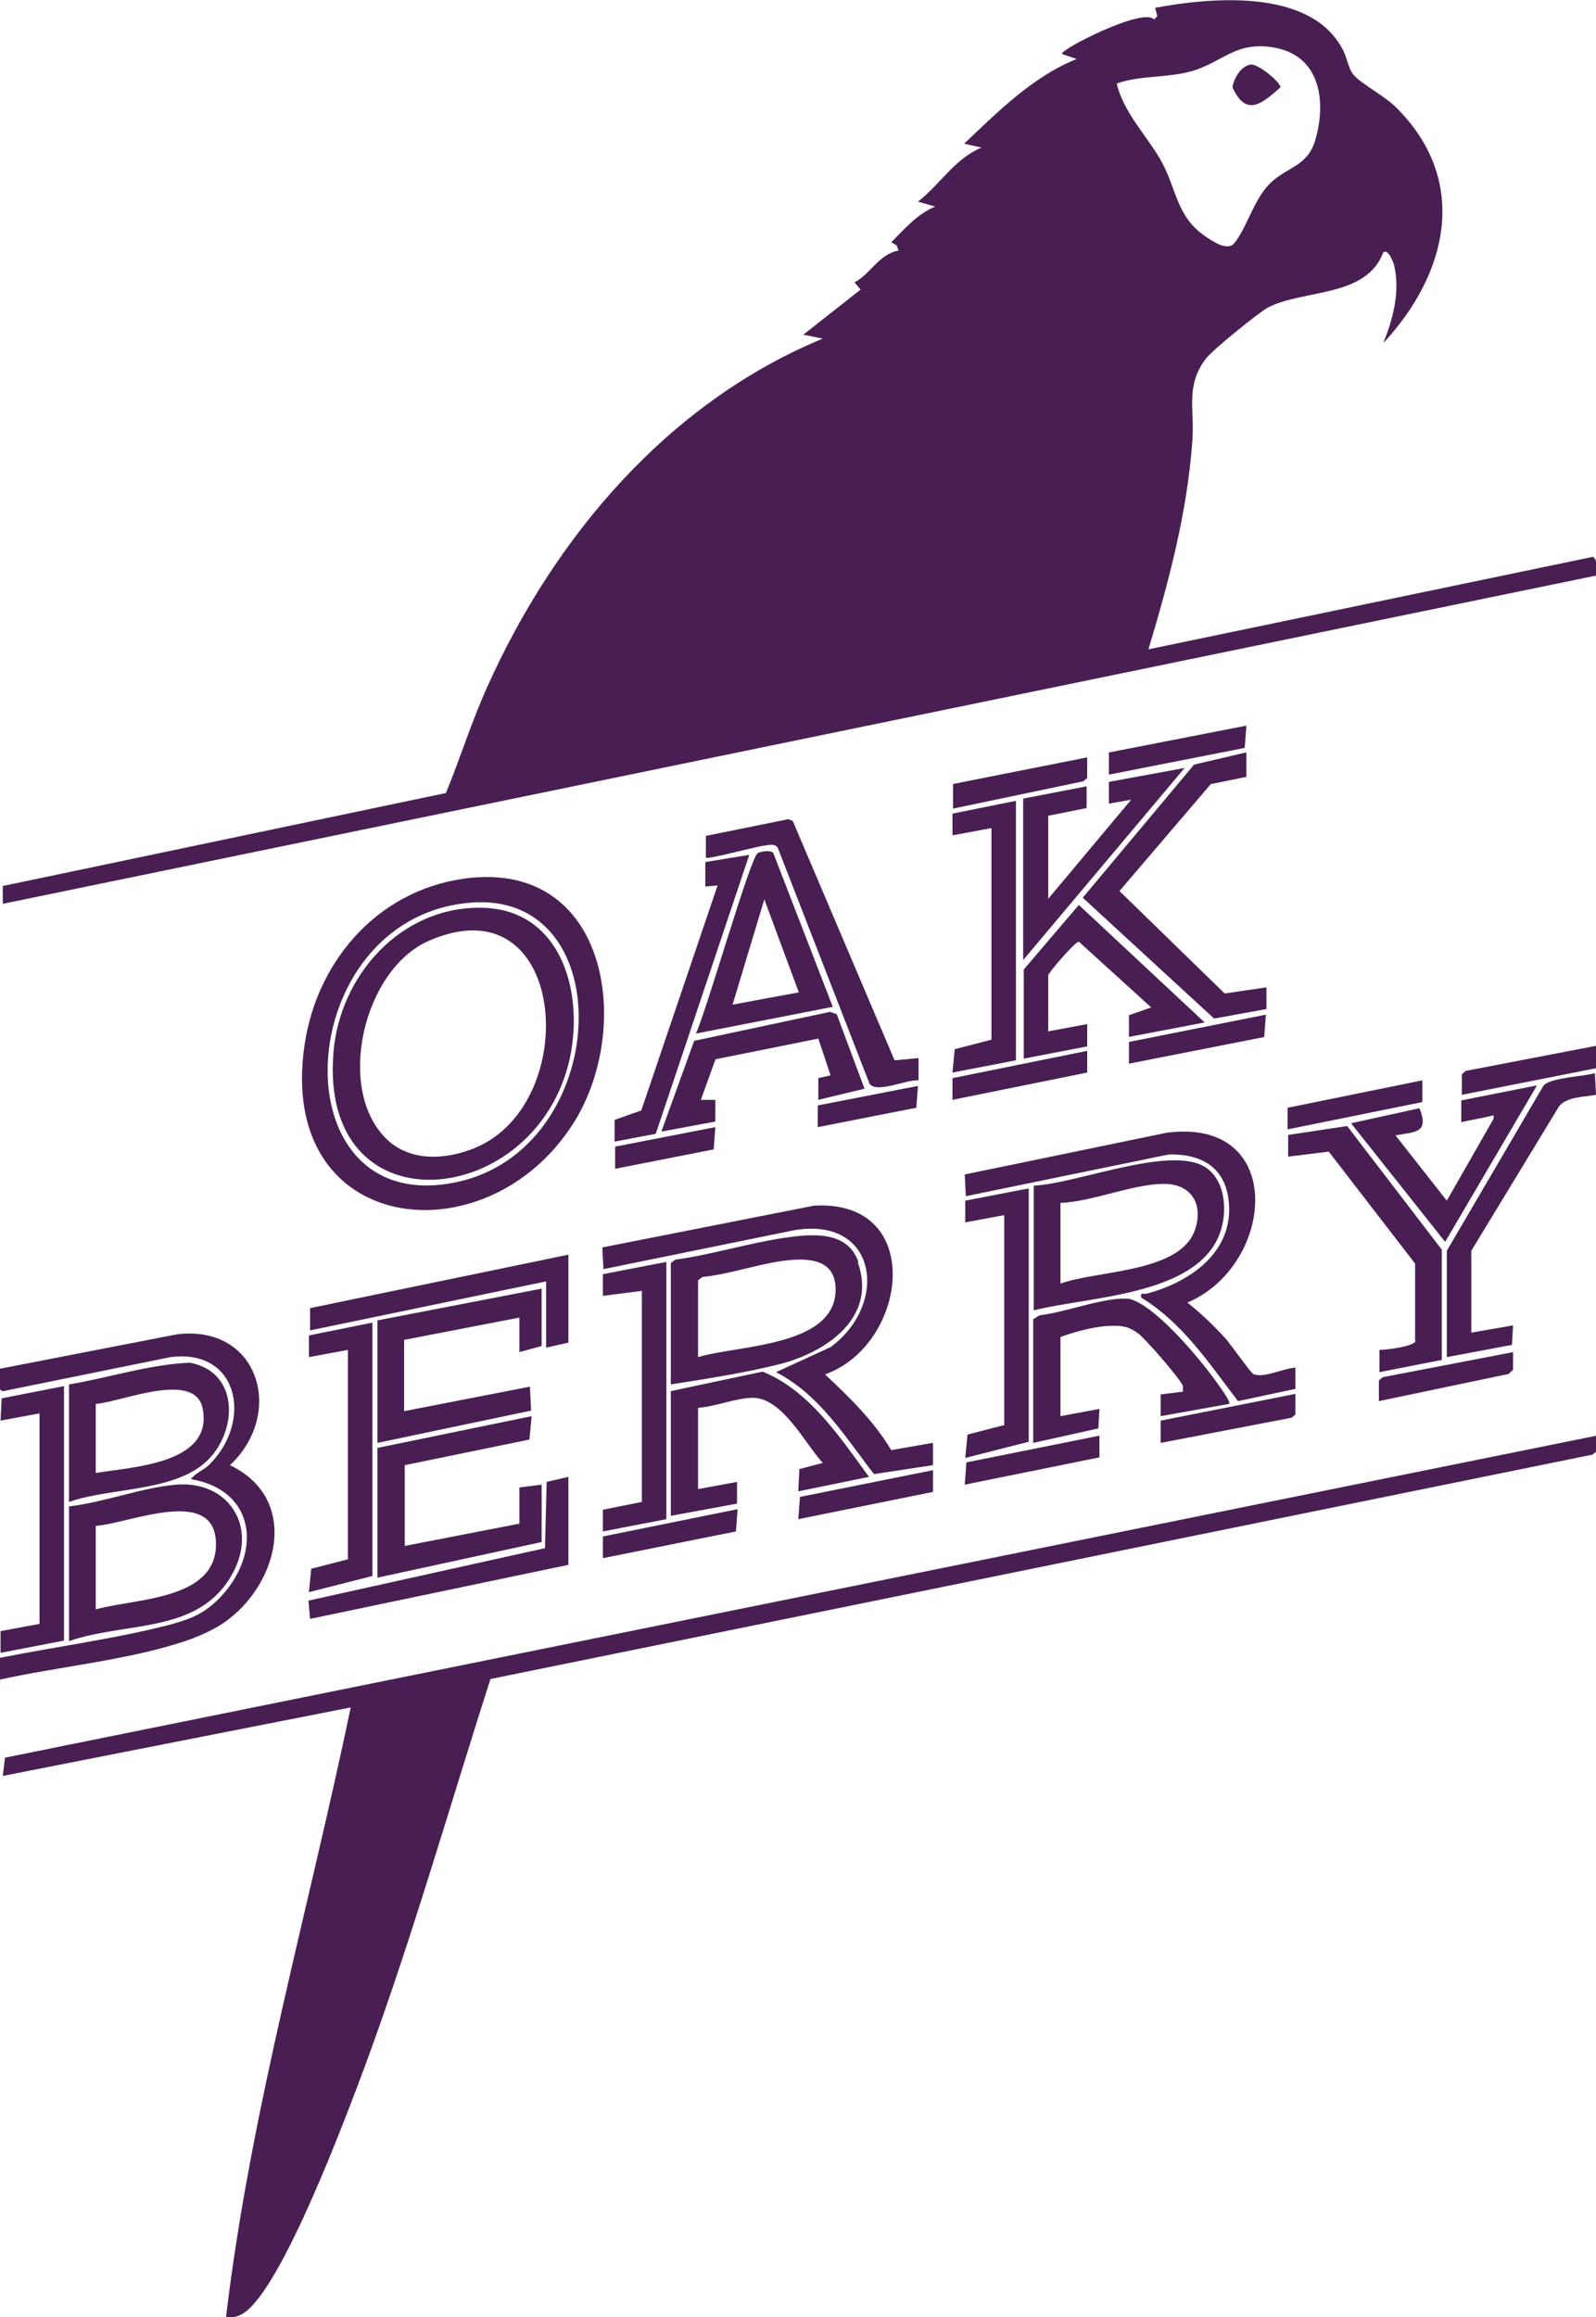 <?xml version="1.0" encoding="UTF-8"?>
<svg id="Layer_1" xmlns="http://www.w3.org/2000/svg" version="1.1" viewBox="0 0 286.7 416.1">
  <!-- Generator: Adobe Illustrator 29.6.1, SVG Export Plug-In . SVG Version: 2.1.1 Build 9)  -->
  <defs>
    <style>
      .st0 {
        fill: #491f53;
      }
    </style>
  </defs>
  <path class="st0" d="M286.5,103.5c.6-.4.5-3.3-.4-3.5l-79.8,16.6c3.7-12.3,7-24.7,7.9-37.6.4-5.6-1.3-9.8,2.5-14.7,1.3-1.6,9.3-8.1,11.1-9.1,6.5-3.3,17.6-1.7,20.7-9.9.9-.7,1.9,2,2,2.6,1,4.7-.3,9.4-2,13.7,11.7-12.6,15.5-29.3,2.2-42.4-1.9-1.9-6.2-4.2-7.5-5.7-1-1.1-1.2-3.2-2-4.6-5.7-11-23.5-9.4-33.7-7.5l.4,1.5-.6.6c-1.9-2.3-17.3,5.6-16.5,6.2l2.6.9c-7.8,3.1-14.2,9.5-20.2,15.2l3.1.7c-4.8,2-7.5,6.7-11.4,9.7l3.1.9c-3.2,1.3-5.5,4-7.9,6.4l1,.6.3.9c-3.5.6-5.1,4.3-7.9,5.7l1.1,1.3-10.3,8.1,3.5.7c-27.8,11.5-48.2,35.6-60.3,62.6-2.8,6.2-4.8,12.7-7.4,19L.5,159.1v3.2s286-58.9,286-58.9ZM214,12.8c5.7-1.6,8-5.6,15.2-4.2,7.9,1.6,9,9.4,7.2,16.1-1.4,5.5-5.4,5.1-8.6,8.6-2.7,2.9-4.1,8.2-6.2,10.5-1.3,1.3-4-.6-5.4-1.6-4.8-3.4-4.9-8.3-7.5-13.1-2.6-4.7-6.8-8.7-8.1-14.1,4.2-1.5,9.2-1,13.4-2.2ZM1,315.6l285.8-57.8v2.8c0,0-.7.6-.7.6l-198,40.3c-7.4,23.1-14.1,46.6-22.5,69.4-3.3,8.8-14.9,40.1-21.9,44.5-1,.6-1.8.8-3.1.7,4.4-37.1,14.8-73,22.4-109.5L.5,318.9l.4-3.3ZM84.9,157.6c-16.2,1.5-27.9,14.3-30.2,30.1-5,34.2,32.7,38.6,48.3,14,10.6-16.7,6.6-46.3-18.1-44.1ZM81.9,212.3c-32.3,6.7-29.9-47.4,2.5-50.2,27.4-2.4,25.5,44.4-2.5,50.2ZM0,301.7v-4c9.9-2,20.6-3.4,30.3-5.9,3.7-1,6.2-1.9,9-4.7,7.7-7.8,7-19.4-5-21.5.8-1.1,2.3-1.6,3.3-2.6,7.8-7.7,5.4-20.9-7-19.3l-30,6.1c-1.4,0-.4-3-.7-4l31.9-6.2c14.8-1.8,19.4,14.3,9.5,23.5,13.2,6.3,8.4,22.7-2.2,29-2.1,1.2-4.5,2.2-6.8,2.9-10.1,3.2-21.9,4.3-32.3,6.6ZM167.6,259.1v4s-10.6,1.6-10.6,1.6c-5.2-6.7-9.8-14.3-17.6-18.3l9.8-4.5c10.5-7.7,8.5-23.5-6.5-21l-34.3,7-.2-3.9,38-7.5c20.2-1.2,16.9,25,2,30.3,4.4,4.1,8.8,8.4,11.9,13.6l7.4-1.3ZM232.7,245.5v3.9c0,0-10.3,2.2-10.3,2.2-5.3-6.9-9.9-14-17.4-18.6-.2-1,.4-.6,1-.7,7.9-2.1,15.8-7.6,14.7-16.8-.7-6-5-8.3-10.7-8.2l-36.5,7.5-.2-3.9,36.3-7.5c21.7-2.8,19.4,23.9,3.7,30.5,2.4,1.9,4.7,4.1,6.8,6.4.9,1,4.5,6.1,5,6.4,1.7.9,5.5-1,7.5-1.1ZM154.2,226.6c-2-5.8-8.7-5-13.5-4.3-6.5,1-12.9,3-19.4,3.9l-.8.6v21.8c6.4-1,13.5-2.1,19.8-3.7,8.3-2.2,17.3-8.4,13.8-18.2ZM125.4,229.9l.8-.6c5.1-.5,10.4-2.5,15.4-3,4-.4,8.3,0,8.5,4.9.4,10.7-17.6,10.3-24.7,12.5v-13.9ZM219,221.8c1.6-3.9,1.3-10.1-2.8-12.4-6.5-3.6-23,3.2-30.5,3.5v22.4c9.8-2.5,28.9-2.6,33.3-13.5ZM214.6,221c-2.8,7.6-17.6,7.1-24.1,9.5v-14.5c5.8-.2,13.5-3.6,19-3.4,4.8.2,6.7,4,5.1,8.4ZM12.4,294.7c10.3-3.6,23.5-1.2,29.4-12.2,4.6-8.4-.8-16.7-10.2-15.9-6,.5-13,3.2-19.2,3.9v24.2ZM17.2,274c6-.4,21.6-7.4,21.6,3.3,0,10.1-14.6,9.7-21.6,11.7v-14.9ZM93.3,242.8v-6.2l-20.7,4v12.8l22.6-4.4.2,4.3-27.6,5.8v-22l29.5-5.7v10.3l-4,1.1ZM67.8,260l27.7-5.7-.4,4.2-22.4,4.6v14.5l20.6-4v-6.5c0,0,4-.5,4-.5v10.3l-29.5,6.4v-23.3ZM217.5,140.8l-16.4,19.2,18.9,18.4,7.5-1.1v3.9s-9.4,1.7-9.4,1.7l-23.6-21.7,20-23.9,9.4-2.2v4.4s-6.4,1.3-6.4,1.3ZM38.3,261.1c4.5-5.7,4-14.9-4.2-16.4-7.3.3-14.5,2.7-21.7,3.9v21.1c7.9-2.8,20.4-1.6,25.9-8.6ZM17.2,264.4v-12.3c4.5-.3,17.8-6.1,19.2.8,2,10-12.7,10.5-19.2,11.6ZM125.4,252.9v14.5l7-1.3v3.9s-11.9,2.2-11.9,2.2v-22.4l16.5-3.5c8.4,3.4,13.9,11.8,19.1,18.9l-12.7,2.6.2-4,4.2-1.1c-3.2-3.5-7.2-11.6-12.5-11.7-3,0-6.8,1.6-9.9,1.8ZM190.5,240v14.3l7-1.3-.2,3.5-11.7,2.6v-22.2l1.1-.7c4.7-.6,10-2.7,14.6-3,1.2,0,1.5-.1,2.6.4,4.4,1.9,11.3,10,14.2,14,.5.7,3.1,4.1,2.7,4.5l-12.3,2.2v-3.9s4-.5,4-.5c0-.3,0-.7,0-1-.4-1.2-6.8-8.6-8.1-9.5-1.8-1.3-3-1.4-5.3-1.3-2.5.1-6.3,1.1-8.6,2ZM165,190.1v3.9c-2.1-.2-7.5,2.4-8.8.6l-16.5-42.4c-.5-.7-1.4-.5-2.1-.4-1.5.1-10.4,2.6-10.8,2.2v-3.9s14.8-3,14.8-3l.8.3,18.3,43,4.3-.4ZM139,153.4c-.1-.9-2.5-.5-2.9-.2-1.4,1-9.3,28.7-11.1,32.4l24.6-4.8-10.6-27.4ZM137.3,161.5l6.2,16.7-11.9,2.2,5.7-18.9ZM188.3,146.5v14.9l14.9-17.8-4,.7v-3.9c0,0,13.6-2.5,13.6-2.5l-29,34.5v-29l11.4-2.2v3.9s-7,1.4-7,1.4ZM188.3,174.9v10.3l7-1.3v4s-11.4,2.2-11.4,2.2v-16l9.9-11.6,22.6,21.1-13.6,2.6v-3.9s4-1.4,4-1.4l-13-11.8c-.6-.1-5.4,5.5-5.4,5.9ZM254.2,240.8v-13.9s-15.5-20.1-15.5-20.1l-7.3.9v-3.9s10.6-1.6,10.6-1.6l17,22.2v19.8s-11.2,2.2-11.2,2.2v-4c1.2,0,6.2-.6,6.5-1.6ZM264.3,224.6v14.7l7.5-1.3-.2,3.5-11.7,2.2v-19.1l17.4-29.7c1.3-1.4,7.2-1.6,9.2-2.2l.2,3.9c-2.1.4-5.1.3-6.6,2l-15.8,26ZM250.7,203.9l9.2,11.7,8.4-14.7c0-.9.2-.6-.5-.5-1.7.4-3.5.7-5.3,1.1v-3.9c0,0,13.6-2.7,13.6-2.7l-16.5,28.1-16.9-21.3,12.3-2.7c1.8,4.6-.9,4.2-4.4,4.9ZM171.1,150v-3.9c0,0,11.4-2.3,11.4-2.3v46.6l-11.4,2.2.4-4.2,6.6-1.7v-38l-7,1.3ZM115.3,231.8l-7,.9v-3.9s11.4-2.2,11.4-2.2v46.2l-11.4,2.2v-3.9s7-1.4,7-1.4v-37.8ZM180.4,218.2l-7,1.3v-3.9s11.4-2.2,11.4-2.2v45.5l-11.4,2.9.4-4.2,6.6-1.7v-37.6ZM7.1,291.6v-37.8l-7,1.3.2-4,11.2-2.2v45.7l-11.4,2.2v-3.9s7-1.3,7-1.3ZM62.5,280v-37.6l-7,1.3v-3.9c0,0,11.4-2.3,11.4-2.3v45.5l-11.4,2.9.4-4.2,6.6-1.7ZM128.5,190.3l-2.6,7.2h2.6s0,3.9,0,3.9l-9.7,1.8,5.9-16.3,24.4-5.2,1.2.4,5,13.4-8.3,2v-3.9c0,0,2.2-.5,2.2-.5l-2.2-6.6-18.4,3.7ZM102.1,241.1l-4,.9v-11.9l-42.4,8.8v-4s46.4-9.6,46.4-9.6v15.8ZM115.2,199.4l13.7-40.4-2.2.2v-4.4s7.9-1.3,7.9-1.3l-16.8,50.1-7.4,1.4v-3.9c0,0,4.8-1.7,4.8-1.7ZM55.5,287.4l42.4-9.4.3-11.9,3.9-.9v15.8l-46.4,9.7-.3-3.3ZM227.2,186.2l-24.4,4.8v-3.9s24.6-4.9,24.6-4.9l-.3,4ZM199.3,135.1l24.6-4.8-.3,4-24.4,4.8v-4ZM171.1,140.8l24.2-4.8v3.7c0,0-.7.6-.7.6l-23.4,4.9v-4.4ZM171.1,197.5v-3.9s24.2-4.9,24.2-4.9v3.9s-24.2,4.9-24.2,4.9ZM231.4,198.9l24.1-4.9v3.9s-24.2,4.9-24.2,4.9v-3.9ZM167.6,267.9l-24.2,4.9.3-4,23.9-4.8v3.9ZM231.9,254.6l-23.4,4.5v-4s24.2-4.8,24.2-4.8v3.7c0,0-.7.6-.7.6ZM286.8,191.8l-24.2,4.8v-3.7c0,0,.7-.6.7-.6l23.4-4.5v4ZM271.1,246.7l-23.4,4.9v-3.7c0,0,.7-.6.7-.6l23.4-4.5v3.2c0,0-.7.6-.7.6ZM132.2,275l-23.9,4.8v-3.9s24.2-4.9,24.2-4.9l-.3,4ZM197.5,261.7l-24.2,4.9.3-4,23.9-4.8v3.9ZM110.5,209.8v-3.9s18-3.5,18-3.5l-.3,4-17.8,3.5ZM164.7,198.9l-17.8,3.5v-3.9s18-3.5,18-3.5l-.3,4ZM221.4,15.7c.2-1.6,1.5-3.8,3.2-4.1,1.3-.3,5.6,3.3,5.4,4.1-3.3,2.9-6.1,5.4-8.6,0ZM86.1,163c-14.3,0-25.1,12.3-26.2,26-2.6,31.7,35.1,28.4,42.1,2.5,3.3-12.2-.7-28.5-15.8-28.5ZM85.4,206.1c-5.3,2.2-11.8,2.6-16.1-1.7-9-9-4-30.2,7.6-35.4,25-11.1,27.9,29,8.5,37.1Z"/>
</svg>